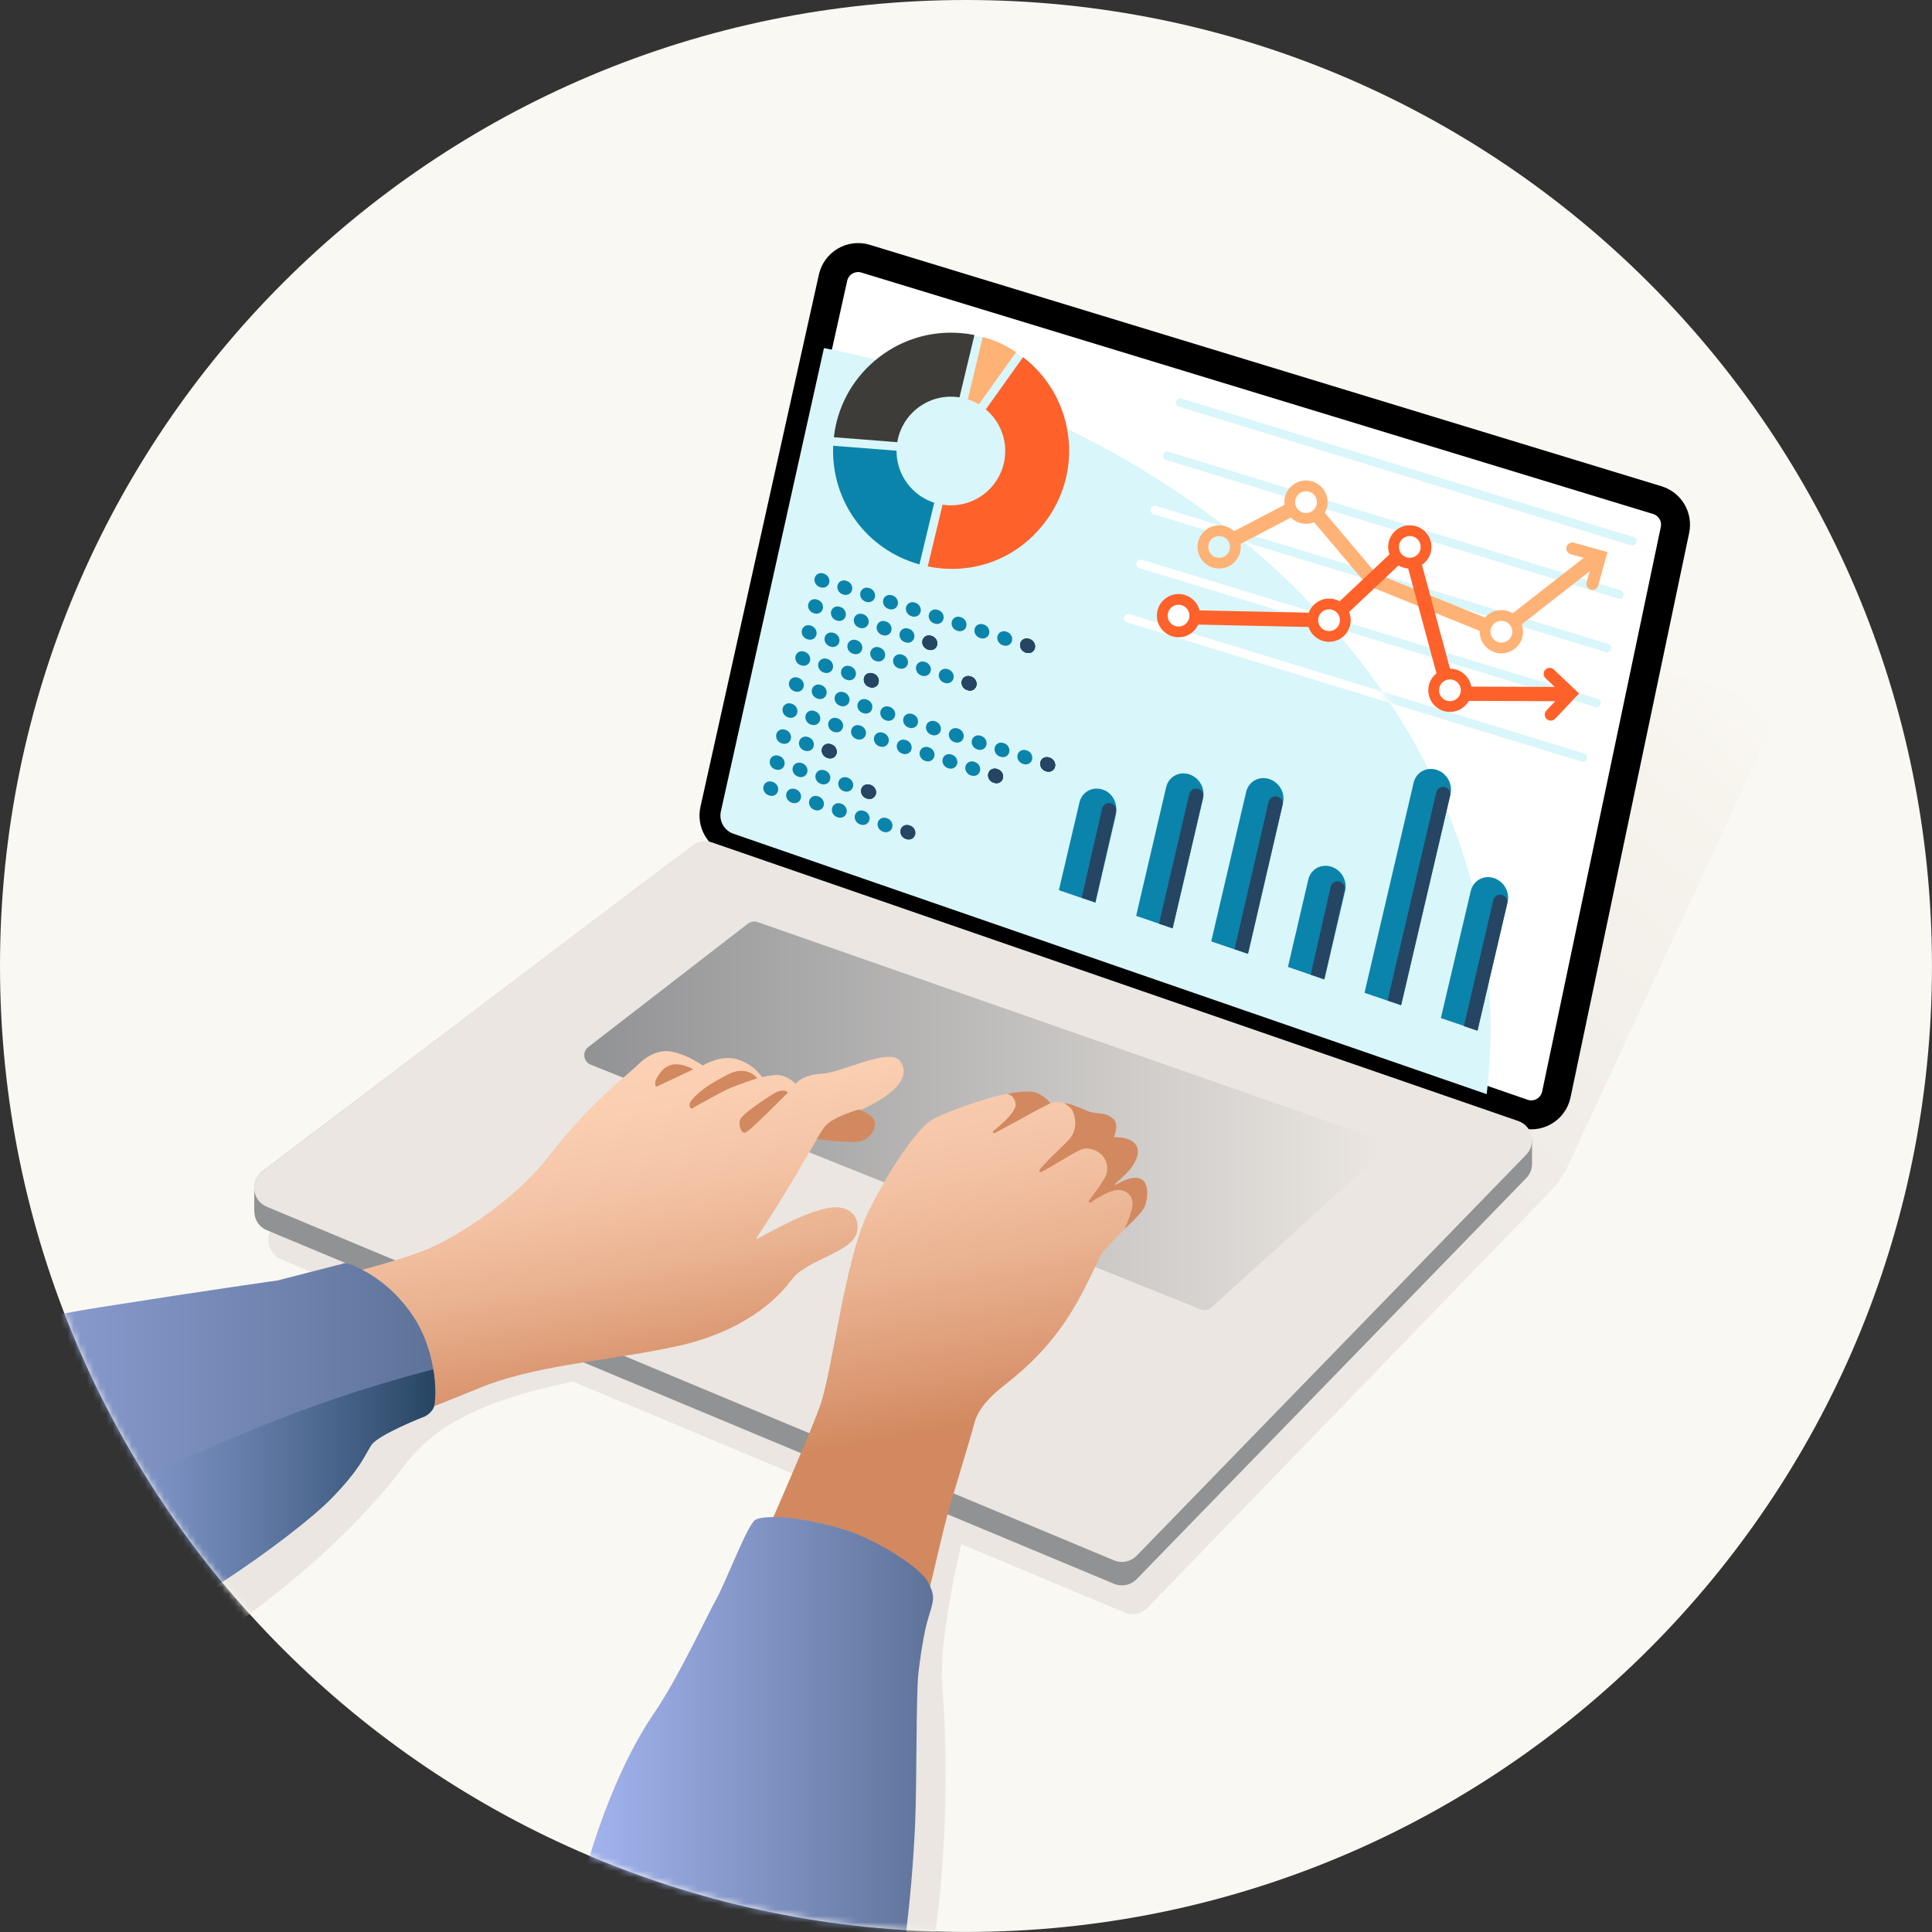 <svg width="300" height="300" viewBox="0 0 300 300" fill="none" xmlns="http://www.w3.org/2000/svg">
<rect x="0" y="0" width="300" height="300" fill="#333333" stroke="none"/>
<g clip-path="url(#clip0_6268_1594)">
<path d="M149.997 299.995C232.839 299.995 299.995 232.839 299.995 149.997C299.995 67.156 232.839 0 149.997 0C67.156 0 0 67.156 0 149.997C0 232.839 67.156 299.995 149.997 299.995Z" fill="#FAF8F2"/>
<mask id="mask0_6268_1594" style="mask-type:alpha" maskUnits="userSpaceOnUse" x="0" y="0" width="300" height="300">
<path d="M149.997 299.995C232.839 299.995 299.995 232.839 299.995 149.997C299.995 67.156 232.839 0 149.997 0C67.156 0 0 67.156 0 149.997C0 232.839 67.156 299.995 149.997 299.995Z" fill="#FAF8F2"/>
</mask>
<g mask="url(#mask0_6268_1594)">
<path d="M272.325 108.298L149.904 70.965C147.682 70.287 145.371 71.55 144.33 73.753L109.844 139.357C109.811 139.38 109.777 139.399 109.745 139.423L42.933 190.056C40.972 191.542 41.361 194.593 43.63 195.541L174.64 250.401C175.849 250.906 177.243 250.62 178.155 249.681L240.575 185.163C241.993 183.684 243.132 182.07 244.211 179.432L275.063 112.931C275.488 110.911 274.299 108.901 272.325 108.298Z" fill="url(#paint0_linear_6268_1594)"/>
<path d="M236.465 172.894L113.552 130.402C111.637 129.74 110.523 127.747 110.963 125.769L129.356 43.116C129.861 40.849 132.189 39.492 134.41 40.169L257.351 77.661C259.326 78.263 260.514 80.274 260.089 82.294L241.669 169.946C241.175 172.295 238.733 173.678 236.465 172.894Z" fill="white" stroke="black" stroke-width="4.5" stroke-miterlimit="10"/>
<path d="M125.62 196.334C123.278 201.518 119.881 209.153 94.178 213.559C76.618 216.57 68.069 220.612 62.904 227.441C43.169 253.53 6.711 269.753 6.711 269.753L-22.03 260.092C-22.03 260.092 4.896 229.118 61.607 206.982C78.999 200.193 102.804 198.551 102.804 198.551L125.62 196.334Z" fill="#EBE6E1"/>
<path d="M169.741 196.313C169.956 210.289 156.84 216.31 154.69 221.685C150.439 232.311 145.659 253.292 146.304 261.462C147.964 282.49 145.229 300.275 145.229 300.275H119.428C119.428 300.275 125.019 253.97 132.917 237.052C140.814 220.134 169.741 196.313 169.741 196.313Z" fill="#EBE6E1"/>
<path d="M247.91 109.819C247.845 109.819 247.78 109.81 247.715 109.79L176.907 88.192C176.555 88.085 176.358 87.714 176.465 87.363C176.572 87.012 176.945 86.814 177.294 86.921L248.103 108.52C248.454 108.626 248.652 108.998 248.545 109.349C248.457 109.635 248.194 109.819 247.91 109.819Z" fill="#D9F6FA"/>
<path d="M249.563 101.301C249.499 101.301 249.434 101.292 249.369 101.272L179.11 79.837C178.759 79.73 178.561 79.359 178.668 79.008C178.775 78.657 179.148 78.458 179.497 78.566L249.757 100.001C250.107 100.108 250.306 100.479 250.198 100.831C250.111 101.117 249.848 101.301 249.563 101.301Z" fill="#D9F6FA"/>
<path d="M251.457 92.967C251.393 92.967 251.327 92.958 251.262 92.938L181.061 71.412C180.711 71.304 180.513 70.933 180.621 70.582C180.728 70.231 181.102 70.034 181.451 70.141L251.652 91.667C252.002 91.775 252.2 92.147 252.092 92.497C252.005 92.783 251.742 92.967 251.457 92.967Z" fill="#D9F6FA"/>
<path d="M253.474 84.708C253.409 84.708 253.344 84.699 253.279 84.679L183.077 63.153C182.727 63.045 182.529 62.673 182.637 62.322C182.744 61.971 183.117 61.774 183.467 61.882L253.668 83.408C254.019 83.516 254.216 83.887 254.109 84.238C254.021 84.524 253.758 84.708 253.474 84.708Z" fill="#D9F6FA"/>
<path d="M245.793 118.298C245.728 118.298 245.663 118.289 245.598 118.269L175.006 96.64C174.655 96.532 174.458 96.161 174.565 95.81C174.673 95.459 175.045 95.262 175.395 95.369L245.987 116.998C246.338 117.106 246.535 117.477 246.428 117.828C246.34 118.114 246.077 118.298 245.793 118.298Z" fill="#D9F6FA"/>
<path d="M127.117 53.883L111.152 125.624C110.705 127.634 111.837 129.66 113.783 130.333L230.756 170.696C231.219 167.041 231.457 163.331 231.457 159.577C231.457 108.313 186.529 65.19 127.117 53.883Z" fill="#D9F6FA"/>
<mask id="mask1_6268_1594" style="mask-type:luminance" maskUnits="userSpaceOnUse" x="111" y="53" width="121" height="118">
<path d="M127.117 53.883L111.152 125.624C110.705 127.634 111.837 129.66 113.783 130.333L230.756 170.696C231.219 167.041 231.457 163.331 231.457 159.577C231.457 108.313 186.529 65.19 127.117 53.883Z" fill="white"/>
</mask>
<g mask="url(#mask1_6268_1594)">
<path d="M245.783 118.298C245.717 118.298 245.651 118.288 245.585 118.268L175.012 96.641C174.656 96.532 174.454 96.154 174.566 95.798C174.67 95.466 175.039 95.26 175.395 95.369L245.98 116.978C246.336 117.088 246.536 117.465 246.427 117.821C246.338 118.111 246.071 118.298 245.783 118.298Z" fill="white"/>
<path d="M249.551 101.307C249.486 101.307 249.419 101.297 249.354 101.278L179.114 79.852C178.758 79.743 178.556 79.365 178.665 79.009C178.774 78.652 179.154 78.452 179.508 78.56L249.748 99.986C250.104 100.095 250.306 100.472 250.197 100.829C250.108 101.12 249.84 101.307 249.551 101.307Z" fill="white"/>
<path d="M247.899 109.819C247.833 109.819 247.767 109.81 247.701 109.79L176.912 88.21C176.555 88.101 176.355 87.724 176.464 87.367C176.573 87.01 176.95 86.812 177.307 86.918L248.096 108.498C248.453 108.607 248.653 108.985 248.544 109.342C248.455 109.633 248.188 109.819 247.899 109.819Z" fill="white"/>
</g>
<path d="M235.224 177.524L107.246 133.309C106.24 132.962 105.127 133.139 104.279 133.782L40.724 181.9C40.724 181.9 39.477 182.762 39.477 184.461V188.027L39.49 188.028C39.474 189.256 40.127 190.481 41.422 191.022L172.985 245.929C174.194 246.433 175.589 246.147 176.501 245.208L236.99 182.94C237.547 182.366 237.83 181.66 237.879 180.95L237.893 180.951V176.853L235.224 177.524Z" fill="#919294"/>
<path d="M235.744 174.067L110.504 130.794C109.498 130.447 108.384 130.624 107.536 131.267L40.724 181.9C38.764 183.386 39.152 186.437 41.422 187.385L172.986 242.292C174.194 242.796 175.589 242.51 176.501 241.571L236.99 179.303C238.617 177.628 237.951 174.83 235.744 174.067Z" fill="#EBE6E1"/>
<path d="M213.565 176.718L117.64 143.179C117.131 143.001 116.566 143.092 116.139 143.422L91.347 162.584C90.372 163.338 90.585 164.867 91.729 165.326L186.471 203.32C187.038 203.547 187.685 203.431 188.137 203.02L214.112 179.403C215.006 178.59 214.706 177.117 213.565 176.718Z" fill="url(#paint1_linear_6268_1594)"/>
<path d="M152.929 193.968L107.767 176.595C107.226 176.388 106.615 176.489 106.171 176.861L81.466 197.53C80.548 198.298 80.772 199.767 81.878 200.226L127.447 219.143C128.02 219.381 128.677 219.265 129.135 218.847L153.432 196.633C154.307 195.834 154.035 194.394 152.929 193.968Z" fill="#EBE6E1"/>
<path d="M237.767 174.109C237.219 174.109 236.669 174.019 236.14 173.836L113.226 131.344C110.831 130.516 109.44 128.026 109.991 125.552L128.384 42.9C128.684 41.549 129.542 40.374 130.738 39.678C131.933 38.981 133.377 38.812 134.701 39.216L257.642 76.708C260.128 77.466 261.599 79.956 261.065 82.499L242.644 170.152C242.35 171.551 241.468 172.757 240.224 173.462C239.467 173.891 238.619 174.109 237.767 174.109ZM133.241 40.99C132.72 40.99 132.207 41.128 131.742 41.399C131.014 41.823 130.512 42.51 130.329 43.333L111.936 125.985C111.606 127.469 112.441 128.963 113.878 129.46L236.791 171.952C237.601 172.232 238.495 172.151 239.241 171.728C239.988 171.305 240.517 170.581 240.693 169.742L259.114 82.089C259.435 80.563 258.552 79.069 257.061 78.615L134.12 41.122C133.829 41.034 133.534 40.99 133.241 40.99Z" fill="black"/>
<path d="M171.15 122.581C169.571 122.102 167.991 123 167.621 124.588L164.42 138.228L170.095 140.168L173.215 126.757C173.709 124.736 172.729 123.061 171.15 122.581Z" fill="#0B84AB"/>
<path d="M184.612 120.219C183.033 119.74 181.453 120.639 181.082 122.226L176.418 142.216L182.093 144.154L186.799 123.962C187.17 122.374 186.19 120.699 184.612 120.219Z" fill="#0B84AB"/>
<path d="M197.034 120.949C195.455 120.47 193.875 121.369 193.505 122.956L188.08 146.178L193.75 148.121L199.222 124.692C199.592 123.104 198.613 121.429 197.034 120.949Z" fill="#0B84AB"/>
<path d="M206.684 134.565C205.105 134.086 203.525 134.985 203.154 136.572L199.99 150.145L205.641 152.089L208.872 138.308C209.242 136.72 208.263 135.045 206.684 134.565Z" fill="#0B84AB"/>
<path d="M223.04 119.527C221.461 119.048 219.881 119.947 219.51 121.534L211.881 154.163L217.549 156.099L225.228 123.27C225.598 121.682 224.619 120.007 223.04 119.527Z" fill="#0B84AB"/>
<path d="M231.916 136.332C230.337 135.852 228.757 136.751 228.386 138.339L223.735 158.084L229.415 160.018L234.104 140.075C234.474 138.487 233.495 136.811 231.916 136.332Z" fill="#0B84AB"/>
<path d="M244.396 84.273C243.901 84.135 243.388 84.425 243.251 84.919C243.113 85.414 243.403 85.927 243.898 86.065L245.93 86.631C245.886 86.656 245.842 86.68 245.801 86.712L232.853 96.828L213.682 89.058L203.647 77.177C203.313 76.781 202.748 76.67 202.288 76.91L188.094 84.328C187.552 84.612 187.343 85.281 187.626 85.823C187.909 86.365 188.578 86.575 189.12 86.291L202.527 79.284L212.167 90.696C212.283 90.833 212.43 90.941 212.597 91.008L232.615 99.121C232.749 99.175 232.89 99.201 233.031 99.201C233.274 99.201 233.515 99.121 233.712 98.966L246.858 88.696L246.373 90.438C246.235 90.933 246.525 91.446 247.02 91.584C247.267 91.653 247.519 91.615 247.726 91.498C247.934 91.381 248.096 91.184 248.165 90.937L249.616 85.726L244.396 84.273Z" fill="#FFB275"/>
<path d="M241.269 103.956C240.896 103.602 240.307 103.618 239.954 103.991C239.601 104.364 239.616 104.952 239.989 105.306L241.423 106.665L225.903 106.61L219.906 84.408C219.805 84.032 219.514 83.737 219.139 83.631C218.765 83.526 218.361 83.623 218.078 83.891L206.074 95.204L182.96 94.709C182.349 94.677 181.842 95.181 181.83 95.793C181.816 96.404 182.302 96.91 182.913 96.923L206.48 97.428C206.786 97.436 207.052 97.326 207.264 97.127L218.251 86.771L223.986 108.003C224.116 108.485 224.552 108.82 225.051 108.822L241.503 108.88L240.129 110.329C239.775 110.702 239.791 111.29 240.164 111.644C240.35 111.821 240.591 111.905 240.829 111.899C241.067 111.893 241.302 111.796 241.479 111.609L245.201 107.684L241.269 103.956Z" fill="#FF612B"/>
<path d="M225.144 109.713C226.54 109.713 227.671 108.582 227.671 107.187C227.671 105.792 226.54 104.661 225.144 104.661C223.749 104.661 222.618 105.792 222.618 107.187C222.618 108.582 223.749 109.713 225.144 109.713Z" fill="white"/>
<path d="M225.144 110.547C223.292 110.547 221.785 109.04 221.785 107.187C221.785 105.335 223.292 103.828 225.144 103.828C226.997 103.828 228.504 105.335 228.504 107.187C228.504 109.04 226.997 110.547 225.144 110.547ZM225.144 105.494C224.211 105.494 223.452 106.254 223.452 107.187C223.452 108.12 224.211 108.88 225.144 108.88C226.078 108.88 226.837 108.12 226.837 107.187C226.837 106.254 226.078 105.494 225.144 105.494Z" fill="#FF612B"/>
<path d="M183.002 98.124C184.397 98.124 185.528 96.993 185.528 95.598C185.528 94.203 184.397 93.072 183.002 93.072C181.607 93.072 180.476 94.203 180.476 95.598C180.476 96.993 181.607 98.124 183.002 98.124Z" fill="white"/>
<path d="M183.002 98.957C181.149 98.957 179.642 97.45 179.642 95.598C179.642 93.745 181.149 92.238 183.002 92.238C184.854 92.238 186.361 93.745 186.361 95.598C186.361 97.45 184.854 98.957 183.002 98.957ZM183.002 93.905C182.068 93.905 181.309 94.665 181.309 95.598C181.309 96.531 182.068 97.291 183.002 97.291C183.935 97.291 184.694 96.531 184.694 95.598C184.694 94.665 183.935 93.905 183.002 93.905Z" fill="#FF612B"/>
<path d="M206.375 98.829C207.771 98.829 208.901 97.698 208.901 96.303C208.901 94.908 207.771 93.777 206.375 93.777C204.98 93.777 203.849 94.908 203.849 96.303C203.849 97.698 204.98 98.829 206.375 98.829Z" fill="white"/>
<path d="M206.375 99.663C204.523 99.663 203.016 98.156 203.016 96.303C203.016 94.451 204.523 92.944 206.375 92.944C208.228 92.944 209.735 94.451 209.735 96.303C209.735 98.156 208.228 99.663 206.375 99.663ZM206.375 94.611C205.442 94.611 204.683 95.37 204.683 96.303C204.683 97.237 205.442 97.996 206.375 97.996C207.309 97.996 208.068 97.237 208.068 96.303C208.068 95.37 207.309 94.611 206.375 94.611Z" fill="#FF612B"/>
<path d="M218.913 87.451C220.308 87.451 221.439 86.32 221.439 84.925C221.439 83.53 220.308 82.399 218.913 82.399C217.518 82.399 216.387 83.53 216.387 84.925C216.387 86.32 217.518 87.451 218.913 87.451Z" fill="white"/>
<path d="M218.913 88.284C217.06 88.284 215.553 86.777 215.553 84.925C215.553 83.072 217.06 81.565 218.913 81.565C220.765 81.565 222.273 83.072 222.273 84.925C222.273 86.777 220.765 88.284 218.913 88.284ZM218.913 83.232C217.98 83.232 217.22 83.991 217.22 84.925C217.22 85.858 217.98 86.617 218.913 86.617C219.846 86.617 220.605 85.858 220.605 84.925C220.605 83.991 219.846 83.232 218.913 83.232Z" fill="#FF612B"/>
<path d="M202.793 80.497C204.188 80.497 205.319 79.366 205.319 77.971C205.319 76.576 204.188 75.445 202.793 75.445C201.398 75.445 200.267 76.576 200.267 77.971C200.267 79.366 201.398 80.497 202.793 80.497Z" fill="white"/>
<path d="M202.793 81.331C200.941 81.331 199.434 79.824 199.434 77.971C199.434 76.118 200.941 74.612 202.793 74.612C204.646 74.612 206.153 76.118 206.153 77.971C206.153 79.824 204.646 81.331 202.793 81.331ZM202.793 76.278C201.86 76.278 201.101 77.038 201.101 77.971C201.101 78.904 201.86 79.664 202.793 79.664C203.727 79.664 204.486 78.904 204.486 77.971C204.486 77.038 203.727 76.278 202.793 76.278Z" fill="#FFB275"/>
<path d="M233.136 100.62C234.531 100.62 235.662 99.489 235.662 98.094C235.662 96.699 234.531 95.568 233.136 95.568C231.741 95.568 230.61 96.699 230.61 98.094C230.61 99.489 231.741 100.62 233.136 100.62Z" fill="white"/>
<path d="M233.136 101.454C231.284 101.454 229.776 99.947 229.776 98.094C229.776 96.242 231.284 94.735 233.136 94.735C234.989 94.735 236.496 96.242 236.496 98.094C236.496 99.947 234.989 101.454 233.136 101.454ZM233.136 96.401C232.203 96.401 231.444 97.161 231.444 98.094C231.444 99.028 232.203 99.787 233.136 99.787C234.069 99.787 234.829 99.028 234.829 98.094C234.829 97.161 234.069 96.401 233.136 96.401Z" fill="#FFB275"/>
<path d="M189.308 87.451C190.703 87.451 191.834 86.32 191.834 84.925C191.834 83.53 190.703 82.399 189.308 82.399C187.912 82.399 186.781 83.53 186.781 84.925C186.781 86.32 187.912 87.451 189.308 87.451Z" fill="#D9F6FA"/>
<path d="M189.308 88.284C187.455 88.284 185.948 86.777 185.948 84.925C185.948 83.072 187.455 81.565 189.308 81.565C191.16 81.565 192.667 83.072 192.667 84.925C192.667 86.777 191.16 88.284 189.308 88.284ZM189.308 83.232C188.374 83.232 187.615 83.991 187.615 84.925C187.615 85.858 188.374 86.617 189.308 86.617C190.241 86.617 191 85.858 191 84.925C191 83.991 190.241 83.232 189.308 83.232Z" fill="#FFB275"/>
<path d="M170.079 140.115C170.079 140.114 170.079 140.114 170.079 140.114L173.29 126.057C173.426 125.461 173.053 124.867 172.457 124.731C171.861 124.595 171.267 124.968 171.131 125.564L167.969 139.406L170.079 140.115Z" fill="#264562"/>
<path d="M182.079 144.146L186.825 123.806C186.964 123.21 186.594 122.615 185.999 122.476C185.4 122.335 184.807 122.707 184.668 123.303L179.97 143.438L182.079 144.146Z" fill="#264562"/>
<path d="M233.201 138.962C232.606 138.821 232.01 139.194 231.872 139.79L227.32 159.345L229.429 160.053L234.028 140.292C234.167 139.696 233.796 139.101 233.201 138.962Z" fill="#264562"/>
<path d="M217.575 156.071L225.178 123.546C225.317 122.951 224.947 122.355 224.351 122.216C223.756 122.075 223.16 122.447 223.021 123.042L215.466 155.362L217.575 156.071Z" fill="#264562"/>
<path d="M205.638 152.061L208.78 138.203C208.915 137.607 208.541 137.014 207.945 136.878C207.348 136.743 206.755 137.118 206.62 137.714L203.527 151.352L205.638 152.061Z" fill="#264562"/>
<path d="M193.804 148.085L199.147 125.019C199.285 124.423 198.914 123.828 198.318 123.69C197.72 123.552 197.127 123.923 196.989 124.519L191.695 147.377L193.804 148.085Z" fill="#264562"/>
<path d="M159.356 101.349L159.248 101.315C158.655 101.126 158.29 100.5 158.433 99.915C158.577 99.331 159.174 99.011 159.768 99.199L159.876 99.234C160.47 99.422 160.834 100.049 160.691 100.633C160.547 101.217 159.95 101.538 159.356 101.349ZM155.808 100.222L155.701 100.187C155.107 99.999 154.742 99.372 154.885 98.788C155.029 98.204 155.627 97.883 156.22 98.072L156.328 98.106C156.922 98.295 157.287 98.921 157.143 99.505C157 100.09 156.402 100.41 155.808 100.222ZM152.26 99.094L152.153 99.06C151.559 98.871 151.194 98.244 151.338 97.66C151.481 97.076 152.079 96.755 152.673 96.944L152.78 96.978C153.374 97.167 153.739 97.793 153.595 98.378C153.452 98.962 152.854 99.283 152.26 99.094ZM148.712 97.966L148.605 97.932C148.011 97.743 147.646 97.117 147.79 96.532C147.933 95.948 148.531 95.628 149.125 95.816L149.232 95.85C149.826 96.039 150.191 96.666 150.047 97.25C149.904 97.834 149.306 98.155 148.712 97.966ZM145.165 96.838L145.057 96.804C144.463 96.616 144.098 95.989 144.242 95.405C144.385 94.82 144.983 94.5 145.577 94.689L145.684 94.723C146.278 94.912 146.643 95.538 146.5 96.122C146.356 96.707 145.758 97.027 145.165 96.838ZM141.617 95.711L141.509 95.677C140.915 95.488 140.55 94.861 140.694 94.277C140.838 93.693 141.435 93.372 142.029 93.561L142.137 93.595C142.73 93.784 143.095 94.41 142.952 94.995C142.808 95.579 142.211 95.9 141.617 95.711ZM138.069 94.583L137.961 94.549C137.368 94.36 137.003 93.734 137.146 93.149C137.29 92.565 137.887 92.245 138.481 92.433L138.589 92.467C139.183 92.656 139.547 93.283 139.404 93.867C139.26 94.451 138.663 94.772 138.069 94.583ZM134.521 93.456L134.413 93.421C133.82 93.233 133.455 92.606 133.598 92.022C133.742 91.437 134.34 91.117 134.933 91.306L135.041 91.34C135.635 91.528 136 92.155 135.856 92.739C135.712 93.324 135.115 93.644 134.521 93.456ZM130.973 92.328L130.866 92.294C130.272 92.105 129.907 91.478 130.051 90.894C130.194 90.31 130.792 89.989 131.386 90.178L131.493 90.212C132.087 90.401 132.452 91.027 132.308 91.612C132.165 92.196 131.567 92.516 130.973 92.328ZM127.425 91.2L127.318 91.166C126.724 90.977 126.359 90.351 126.503 89.766C126.646 89.182 127.244 88.862 127.838 89.05L127.945 89.084C128.539 89.273 128.904 89.9 128.76 90.484C128.617 91.068 128.019 91.389 127.425 91.2Z" fill="#0B84AB"/>
<path d="M150.274 107.178L150.166 107.144C149.572 106.955 149.207 106.328 149.351 105.744C149.495 105.16 150.092 104.839 150.686 105.028L150.794 105.062C151.387 105.251 151.752 105.877 151.609 106.462C151.465 107.046 150.867 107.366 150.274 107.178ZM146.726 106.05L146.618 106.016C146.024 105.827 145.66 105.201 145.803 104.616C145.947 104.032 146.544 103.711 147.138 103.9L147.246 103.934C147.84 104.123 148.204 104.75 148.061 105.334C147.917 105.918 147.32 106.239 146.726 106.05ZM143.178 104.922L143.07 104.888C142.477 104.699 142.112 104.073 142.255 103.489C142.399 102.904 142.997 102.584 143.59 102.772L143.698 102.807C144.292 102.995 144.657 103.622 144.513 104.206C144.369 104.791 143.772 105.111 143.178 104.922ZM139.63 103.795L139.523 103.761C138.929 103.572 138.564 102.945 138.707 102.361C138.851 101.777 139.449 101.456 140.043 101.645L140.15 101.679C140.744 101.868 141.109 102.494 140.965 103.079C140.822 103.663 140.224 103.983 139.63 103.795ZM136.082 102.667L135.975 102.633C135.381 102.444 135.016 101.818 135.16 101.233C135.303 100.649 135.901 100.328 136.495 100.517L136.602 100.551C137.196 100.74 137.561 101.367 137.417 101.951C137.274 102.535 136.676 102.856 136.082 102.667ZM132.534 101.539L132.427 101.505C131.833 101.316 131.468 100.69 131.612 100.106C131.755 99.521 132.353 99.201 132.947 99.389L133.054 99.424C133.648 99.612 134.013 100.239 133.869 100.823C133.726 101.408 133.128 101.728 132.534 101.539ZM128.987 100.412L128.879 100.377C128.285 100.189 127.92 99.562 128.064 98.978C128.208 98.394 128.805 98.073 129.399 98.262L129.507 98.296C130.1 98.485 130.465 99.111 130.322 99.695C130.178 100.28 129.58 100.6 128.987 100.412ZM125.439 99.284L125.331 99.25C124.737 99.061 124.373 98.434 124.516 97.85C124.66 97.266 125.257 96.945 125.851 97.134L125.959 97.168C126.552 97.357 126.917 97.984 126.774 98.568C126.63 99.152 126.033 99.473 125.439 99.284Z" fill="#0B84AB"/>
<path d="M144.171 100.881L144.064 100.846C143.47 100.658 143.105 100.031 143.248 99.447C143.392 98.863 143.99 98.542 144.584 98.731L144.691 98.765C145.285 98.954 145.65 99.58 145.506 100.164C145.363 100.749 144.765 101.069 144.171 100.881ZM140.623 99.753L140.516 99.719C139.922 99.53 139.557 98.903 139.701 98.319C139.844 97.735 140.442 97.414 141.036 97.603L141.143 97.637C141.737 97.826 142.102 98.453 141.958 99.037C141.815 99.621 141.217 99.942 140.623 99.753ZM137.075 98.625L136.968 98.591C136.374 98.402 136.009 97.776 136.153 97.192C136.296 96.607 136.894 96.287 137.488 96.475L137.595 96.51C138.189 96.698 138.554 97.325 138.41 97.909C138.267 98.493 137.669 98.814 137.075 98.625ZM133.528 97.498L133.42 97.463C132.826 97.275 132.461 96.648 132.605 96.064C132.749 95.48 133.346 95.159 133.94 95.348L134.048 95.382C134.641 95.571 135.006 96.197 134.863 96.781C134.719 97.366 134.121 97.686 133.528 97.498ZM129.98 96.37L129.872 96.336C129.278 96.147 128.914 95.52 129.057 94.936C129.201 94.352 129.798 94.031 130.392 94.22L130.5 94.254C131.093 94.443 131.458 95.07 131.315 95.654C131.171 96.238 130.574 96.559 129.98 96.37ZM126.432 95.242L126.324 95.208C125.731 95.019 125.366 94.393 125.509 93.808C125.653 93.224 126.25 92.904 126.844 93.092L126.952 93.126C127.546 93.315 127.911 93.942 127.767 94.526C127.623 95.11 127.026 95.431 126.432 95.242Z" fill="#0B84AB"/>
<path d="M135.089 106.709L134.982 106.675C134.388 106.486 134.023 105.86 134.166 105.275C134.31 104.691 134.908 104.371 135.502 104.559L135.609 104.593C136.203 104.782 136.568 105.409 136.424 105.993C136.281 106.577 135.683 106.898 135.089 106.709ZM131.541 105.582L131.434 105.547C130.84 105.359 130.475 104.732 130.619 104.148C130.762 103.563 131.36 103.243 131.954 103.432L132.061 103.466C132.655 103.655 133.02 104.281 132.876 104.865C132.733 105.45 132.135 105.77 131.541 105.582ZM127.993 104.454L127.886 104.42C127.292 104.231 126.927 103.604 127.071 103.02C127.214 102.436 127.812 102.115 128.406 102.304L128.513 102.338C129.107 102.527 129.472 103.153 129.328 103.738C129.185 104.322 128.587 104.643 127.993 104.454ZM124.446 103.326L124.338 103.292C123.744 103.103 123.379 102.477 123.523 101.892C123.667 101.308 124.264 100.988 124.858 101.176L124.966 101.21C125.559 101.399 125.924 102.026 125.781 102.61C125.637 103.194 125.039 103.515 124.446 103.326Z" fill="#0B84AB"/>
<path d="M162.478 119.772L162.371 119.738C161.777 119.549 161.412 118.923 161.556 118.339C161.699 117.754 162.297 117.434 162.891 117.622L162.998 117.657C163.592 117.845 163.957 118.472 163.813 119.056C163.67 119.64 163.072 119.961 162.478 119.772ZM158.931 118.645L158.823 118.61C158.229 118.422 157.864 117.795 158.008 117.211C158.151 116.627 158.749 116.306 159.343 116.495L159.45 116.529C160.044 116.718 160.409 117.344 160.266 117.929C160.122 118.513 159.524 118.833 158.931 118.645ZM155.383 117.517L155.275 117.483C154.681 117.294 154.316 116.668 154.46 116.083C154.604 115.499 155.201 115.178 155.795 115.367L155.903 115.401C156.496 115.59 156.861 116.217 156.718 116.801C156.574 117.385 155.977 117.706 155.383 117.517ZM151.835 116.389L151.727 116.355C151.134 116.166 150.769 115.54 150.912 114.956C151.056 114.371 151.653 114.051 152.247 114.239L152.355 114.274C152.949 114.462 153.314 115.089 153.17 115.673C153.026 116.257 152.429 116.578 151.835 116.389ZM148.287 115.262L148.18 115.227C147.586 115.039 147.221 114.412 147.364 113.828C147.508 113.244 148.106 112.923 148.699 113.112L148.807 113.146C149.401 113.335 149.766 113.961 149.622 114.545C149.479 115.13 148.881 115.45 148.287 115.262ZM144.739 114.134L144.632 114.1C144.038 113.911 143.673 113.284 143.817 112.7C143.96 112.116 144.558 111.795 145.152 111.984L145.259 112.018C145.853 112.207 146.218 112.833 146.074 113.418C145.931 114.002 145.333 114.323 144.739 114.134ZM141.191 113.006L141.084 112.972C140.49 112.783 140.125 112.157 140.269 111.572C140.412 110.988 141.01 110.668 141.604 110.856L141.711 110.891C142.305 111.079 142.67 111.706 142.526 112.29C142.383 112.874 141.785 113.195 141.191 113.006ZM137.644 111.879L137.536 111.844C136.942 111.656 136.577 111.029 136.721 110.445C136.864 109.861 137.462 109.54 138.056 109.729L138.163 109.763C138.757 109.952 139.122 110.578 138.979 111.162C138.835 111.747 138.237 112.067 137.644 111.879ZM134.096 110.751L133.988 110.717C133.394 110.528 133.029 109.901 133.173 109.317C133.317 108.733 133.914 108.412 134.508 108.601L134.616 108.635C135.209 108.824 135.574 109.45 135.431 110.035C135.287 110.619 134.69 110.94 134.096 110.751ZM130.548 109.623L130.44 109.589C129.847 109.4 129.482 108.774 129.625 108.189C129.769 107.605 130.366 107.285 130.96 107.473L131.068 107.507C131.662 107.696 132.027 108.323 131.883 108.907C131.739 109.491 131.142 109.812 130.548 109.623ZM127 108.496L126.893 108.461C126.299 108.273 125.934 107.646 126.077 107.062C126.221 106.477 126.819 106.157 127.412 106.346L127.52 106.38C128.114 106.569 128.479 107.195 128.335 107.779C128.192 108.364 127.594 108.684 127 108.496ZM123.452 107.368L123.345 107.334C122.751 107.145 122.386 106.518 122.53 105.934C122.673 105.35 123.271 105.029 123.865 105.218L123.972 105.252C124.566 105.441 124.931 106.067 124.787 106.652C124.644 107.236 124.046 107.557 123.452 107.368Z" fill="#0B84AB"/>
<path d="M154.39 121.559L154.282 121.525C153.688 121.336 153.323 120.71 153.467 120.125C153.61 119.541 154.208 119.221 154.802 119.409L154.909 119.443C155.503 119.632 155.868 120.259 155.725 120.843C155.581 121.427 154.983 121.748 154.39 121.559ZM150.842 120.431L150.734 120.397C150.14 120.209 149.775 119.582 149.919 118.998C150.063 118.413 150.66 118.093 151.254 118.282L151.362 118.316C151.955 118.504 152.32 119.131 152.177 119.715C152.033 120.3 151.436 120.62 150.842 120.431ZM147.294 119.304L147.186 119.27C146.593 119.081 146.228 118.454 146.371 117.87C146.515 117.286 147.112 116.965 147.706 117.154L147.814 117.188C148.408 117.377 148.773 118.003 148.629 118.588C148.485 119.172 147.888 119.493 147.294 119.304ZM143.746 118.176L143.639 118.142C143.045 117.953 142.68 117.327 142.823 116.742C142.967 116.158 143.565 115.837 144.158 116.026L144.266 116.06C144.86 116.249 145.225 116.876 145.081 117.46C144.938 118.044 144.34 118.365 143.746 118.176ZM140.198 117.048L140.091 117.014C139.497 116.825 139.132 116.199 139.276 115.615C139.419 115.03 140.017 114.71 140.611 114.899L140.718 114.933C141.312 115.121 141.677 115.748 141.533 116.332C141.39 116.917 140.792 117.237 140.198 117.048ZM136.65 115.921L136.543 115.887C135.949 115.698 135.584 115.071 135.728 114.487C135.871 113.903 136.469 113.582 137.063 113.771L137.17 113.805C137.764 113.994 138.129 114.62 137.985 115.205C137.842 115.789 137.244 116.109 136.65 115.921ZM133.103 114.793L132.995 114.759C132.401 114.57 132.036 113.944 132.18 113.359C132.323 112.775 132.921 112.454 133.515 112.643L133.622 112.677C134.216 112.866 134.581 113.493 134.438 114.077C134.294 114.661 133.696 114.982 133.103 114.793ZM129.555 113.665L129.447 113.631C128.853 113.442 128.488 112.816 128.632 112.232C128.776 111.647 129.373 111.327 129.967 111.515L130.075 111.55C130.668 111.738 131.033 112.365 130.89 112.949C130.746 113.534 130.149 113.854 129.555 113.665ZM126.007 112.538L125.899 112.504C125.306 112.315 124.941 111.688 125.084 111.104C125.228 110.52 125.825 110.199 126.419 110.388L126.527 110.422C127.121 110.611 127.486 111.237 127.342 111.822C127.198 112.406 126.601 112.726 126.007 112.538ZM122.459 111.41L122.352 111.376C121.758 111.187 121.393 110.561 121.536 109.976C121.68 109.392 122.278 109.071 122.871 109.26L122.979 109.294C123.573 109.483 123.938 110.11 123.794 110.694C123.651 111.278 123.053 111.599 122.459 111.41Z" fill="#0B84AB"/>
<path d="M128.562 117.707L128.454 117.673C127.86 117.484 127.495 116.858 127.639 116.273C127.782 115.689 128.38 115.368 128.974 115.557L129.081 115.591C129.675 115.78 130.04 116.407 129.897 116.991C129.753 117.575 129.155 117.896 128.562 117.707ZM125.014 116.579L124.906 116.545C124.312 116.357 123.947 115.73 124.091 115.146C124.235 114.561 124.832 114.241 125.426 114.43L125.534 114.464C126.127 114.652 126.492 115.279 126.349 115.863C126.205 116.448 125.608 116.768 125.014 116.579ZM121.466 115.452L121.358 115.418C120.765 115.229 120.4 114.602 120.543 114.018C120.687 113.434 121.284 113.113 121.878 113.302L121.986 113.336C122.58 113.525 122.945 114.151 122.801 114.736C122.657 115.32 122.06 115.641 121.466 115.452Z" fill="#0B84AB"/>
<path d="M134.664 124.005L134.556 123.97C133.962 123.782 133.598 123.155 133.741 122.571C133.885 121.987 134.482 121.666 135.076 121.855L135.184 121.889C135.778 122.078 136.142 122.704 135.999 123.288C135.855 123.873 135.258 124.193 134.664 124.005ZM131.116 122.877L131.008 122.843C130.415 122.654 130.05 122.027 130.193 121.443C130.337 120.859 130.935 120.538 131.528 120.727L131.636 120.761C132.23 120.95 132.595 121.576 132.451 122.161C132.307 122.745 131.71 123.066 131.116 122.877ZM127.568 121.749L127.461 121.715C126.867 121.526 126.502 120.9 126.645 120.315C126.789 119.731 127.387 119.411 127.981 119.599L128.088 119.634C128.682 119.822 129.047 120.449 128.903 121.033C128.76 121.617 128.162 121.938 127.568 121.749ZM124.02 120.622L123.913 120.587C123.319 120.399 122.954 119.772 123.098 119.188C123.241 118.604 123.839 118.283 124.433 118.472L124.54 118.506C125.134 118.695 125.499 119.321 125.355 119.905C125.212 120.49 124.614 120.81 124.02 120.622ZM120.472 119.494L120.365 119.46C119.771 119.271 119.406 118.644 119.55 118.06C119.693 117.476 120.291 117.155 120.885 117.344L120.992 117.378C121.586 117.567 121.951 118.193 121.808 118.778C121.664 119.362 121.066 119.683 120.472 119.494Z" fill="#0B84AB"/>
<path d="M140.766 130.302L140.659 130.268C140.065 130.079 139.7 129.452 139.844 128.868C139.987 128.284 140.585 127.963 141.179 128.152L141.286 128.186C141.88 128.375 142.245 129.001 142.101 129.586C141.958 130.17 141.36 130.49 140.766 130.302ZM159.356 101.349L159.248 101.315C158.655 101.126 158.29 100.5 158.433 99.915C158.577 99.331 159.174 99.011 159.768 99.199L159.876 99.234C160.47 99.422 160.834 100.049 160.691 100.633C160.547 101.217 159.95 101.538 159.356 101.349ZM150.274 107.178L150.166 107.144C149.572 106.955 149.207 106.328 149.351 105.744C149.495 105.16 150.092 104.839 150.686 105.028L150.794 105.062C151.387 105.251 151.752 105.877 151.609 106.462C151.465 107.046 150.868 107.366 150.274 107.178ZM144.171 100.881L144.064 100.846C143.47 100.658 143.105 100.031 143.249 99.447C143.392 98.863 143.99 98.542 144.584 98.731L144.691 98.765C145.285 98.954 145.65 99.58 145.506 100.165C145.363 100.749 144.765 101.069 144.171 100.881ZM135.089 106.709L134.982 106.675C134.388 106.486 134.023 105.86 134.166 105.275C134.31 104.691 134.908 104.371 135.501 104.559L135.609 104.593C136.203 104.782 136.568 105.409 136.424 105.993C136.28 106.577 135.683 106.898 135.089 106.709ZM162.479 119.772L162.371 119.738C161.777 119.549 161.412 118.923 161.556 118.339C161.699 117.754 162.297 117.434 162.891 117.622L162.998 117.657C163.592 117.845 163.957 118.472 163.814 119.056C163.67 119.641 163.072 119.961 162.479 119.772ZM154.39 121.559L154.282 121.525C153.688 121.336 153.323 120.71 153.467 120.125C153.61 119.541 154.208 119.221 154.802 119.409L154.909 119.443C155.503 119.632 155.868 120.259 155.725 120.843C155.581 121.427 154.983 121.748 154.39 121.559ZM128.561 117.707L128.454 117.673C127.86 117.484 127.495 116.858 127.639 116.273C127.782 115.689 128.38 115.368 128.974 115.557L129.081 115.591C129.675 115.78 130.04 116.407 129.897 116.991C129.753 117.575 129.155 117.896 128.561 117.707ZM134.664 124.005L134.556 123.97C133.963 123.782 133.598 123.155 133.741 122.571C133.885 121.987 134.482 121.666 135.076 121.855L135.184 121.889C135.778 122.078 136.142 122.704 135.999 123.288C135.855 123.873 135.258 124.193 134.664 124.005ZM140.766 130.302L140.659 130.268C140.065 130.079 139.7 129.452 139.844 128.868C139.987 128.284 140.585 127.963 141.179 128.152L141.286 128.186C141.88 128.375 142.245 129.001 142.101 129.586C141.958 130.17 141.36 130.49 140.766 130.302ZM137.218 129.174L137.111 129.14C136.517 128.951 136.152 128.325 136.296 127.74C136.439 127.156 137.037 126.835 137.631 127.024L137.738 127.058C138.332 127.247 138.697 127.874 138.554 128.458C138.41 129.042 137.812 129.363 137.218 129.174ZM133.671 128.046L133.563 128.012C132.969 127.823 132.604 127.197 132.748 126.613C132.892 126.028 133.489 125.708 134.083 125.896L134.191 125.931C134.784 126.119 135.149 126.746 135.006 127.33C134.862 127.915 134.264 128.235 133.671 128.046ZM130.123 126.919L130.015 126.884C129.421 126.696 129.057 126.069 129.2 125.485C129.344 124.901 129.941 124.58 130.535 124.769L130.643 124.803C131.237 124.992 131.601 125.618 131.458 126.203C131.314 126.787 130.717 127.107 130.123 126.919ZM126.575 125.791L126.467 125.757C125.874 125.568 125.509 124.942 125.652 124.357C125.796 123.773 126.394 123.452 126.987 123.641L127.095 123.675C127.689 123.864 128.054 124.491 127.91 125.075C127.766 125.659 127.169 125.98 126.575 125.791ZM123.027 124.663L122.92 124.629C122.326 124.44 121.961 123.814 122.104 123.23C122.248 122.645 122.846 122.325 123.44 122.513L123.547 122.548C124.141 122.736 124.506 123.363 124.362 123.947C124.219 124.531 123.621 124.852 123.027 124.663ZM119.479 123.536L119.372 123.501C118.778 123.313 118.413 122.686 118.557 122.102C118.7 121.518 119.298 121.197 119.892 121.386L119.999 121.42C120.593 121.609 120.958 122.235 120.814 122.819C120.671 123.404 120.073 123.724 119.479 123.536Z" fill="#0B84AB"/>
<path d="M159.356 101.349L159.248 101.315C158.654 101.126 158.29 100.5 158.433 99.915C158.577 99.331 159.174 99.011 159.768 99.199L159.876 99.234C160.469 99.422 160.834 100.049 160.691 100.633C160.547 101.217 159.95 101.538 159.356 101.349Z" fill="#264562"/>
<path d="M150.274 107.178L150.166 107.144C149.572 106.955 149.207 106.328 149.351 105.744C149.495 105.16 150.092 104.839 150.686 105.028L150.794 105.062C151.387 105.251 151.752 105.877 151.609 106.462C151.465 107.046 150.868 107.367 150.274 107.178Z" fill="#264562"/>
<path d="M144.171 100.881L144.064 100.846C143.47 100.658 143.105 100.031 143.249 99.447C143.392 98.863 143.99 98.542 144.584 98.731L144.691 98.765C145.285 98.954 145.65 99.58 145.506 100.165C145.363 100.749 144.765 101.069 144.171 100.881Z" fill="#264562"/>
<path d="M135.089 106.709L134.982 106.675C134.388 106.486 134.023 105.86 134.166 105.275C134.31 104.691 134.908 104.371 135.502 104.559L135.609 104.593C136.203 104.782 136.568 105.409 136.424 105.993C136.281 106.577 135.683 106.898 135.089 106.709Z" fill="#264562"/>
<path d="M162.479 119.772L162.371 119.738C161.777 119.549 161.412 118.923 161.556 118.339C161.699 117.754 162.297 117.434 162.891 117.622L162.998 117.657C163.592 117.845 163.957 118.472 163.814 119.056C163.67 119.64 163.072 119.961 162.479 119.772Z" fill="#264562"/>
<path d="M154.389 121.559L154.282 121.525C153.688 121.336 153.323 120.71 153.467 120.125C153.61 119.541 154.208 119.22 154.802 119.409L154.909 119.443C155.503 119.632 155.868 120.259 155.725 120.843C155.581 121.427 154.983 121.748 154.389 121.559Z" fill="#264562"/>
<path d="M128.562 117.707L128.454 117.673C127.86 117.484 127.495 116.858 127.639 116.273C127.782 115.689 128.38 115.368 128.974 115.557L129.081 115.591C129.675 115.78 130.04 116.407 129.897 116.991C129.753 117.575 129.155 117.896 128.562 117.707Z" fill="#264562"/>
<path d="M134.664 124.005L134.556 123.97C133.963 123.782 133.598 123.155 133.741 122.571C133.885 121.987 134.482 121.666 135.076 121.855L135.184 121.889C135.778 122.078 136.143 122.704 135.999 123.288C135.855 123.873 135.258 124.193 134.664 124.005Z" fill="#264562"/>
<path d="M159.356 101.349L159.248 101.315C158.654 101.126 158.29 100.5 158.433 99.915C158.577 99.331 159.174 99.011 159.768 99.199L159.876 99.234C160.469 99.422 160.834 100.049 160.691 100.633C160.547 101.217 159.95 101.538 159.356 101.349Z" fill="#264562"/>
<path d="M150.274 107.178L150.166 107.144C149.572 106.955 149.207 106.328 149.351 105.744C149.495 105.16 150.092 104.839 150.686 105.028L150.794 105.062C151.387 105.251 151.752 105.877 151.609 106.462C151.465 107.046 150.868 107.367 150.274 107.178Z" fill="#264562"/>
<path d="M144.171 100.881L144.064 100.846C143.47 100.658 143.105 100.031 143.249 99.447C143.392 98.863 143.99 98.542 144.584 98.731L144.691 98.765C145.285 98.954 145.65 99.58 145.506 100.165C145.363 100.749 144.765 101.069 144.171 100.881Z" fill="#264562"/>
<path d="M135.089 106.709L134.982 106.675C134.388 106.486 134.023 105.86 134.166 105.275C134.31 104.691 134.908 104.371 135.502 104.559L135.609 104.593C136.203 104.782 136.568 105.409 136.424 105.993C136.281 106.577 135.683 106.898 135.089 106.709Z" fill="#264562"/>
<path d="M162.479 119.772L162.371 119.738C161.777 119.549 161.412 118.923 161.556 118.339C161.699 117.754 162.297 117.434 162.891 117.622L162.998 117.657C163.592 117.845 163.957 118.472 163.814 119.056C163.67 119.64 163.072 119.961 162.479 119.772Z" fill="#264562"/>
<path d="M154.389 121.559L154.282 121.525C153.688 121.336 153.323 120.71 153.467 120.125C153.61 119.541 154.208 119.22 154.802 119.409L154.909 119.443C155.503 119.632 155.868 120.259 155.725 120.843C155.581 121.427 154.983 121.748 154.389 121.559Z" fill="#264562"/>
<path d="M128.562 117.707L128.454 117.673C127.86 117.484 127.495 116.858 127.639 116.273C127.782 115.689 128.38 115.368 128.974 115.557L129.081 115.591C129.675 115.78 130.04 116.407 129.897 116.991C129.753 117.575 129.155 117.896 128.562 117.707Z" fill="#264562"/>
<path d="M134.664 124.005L134.556 123.97C133.963 123.782 133.598 123.155 133.741 122.571C133.885 121.987 134.482 121.666 135.076 121.855L135.184 121.889C135.778 122.078 136.143 122.704 135.999 123.288C135.855 123.873 135.258 124.193 134.664 124.005Z" fill="#264562"/>
<path d="M140.766 130.302L140.659 130.268C140.065 130.079 139.7 129.452 139.843 128.868C139.987 128.284 140.585 127.963 141.179 128.152L141.286 128.186C141.88 128.375 142.245 129.001 142.101 129.586C141.958 130.17 141.36 130.49 140.766 130.302Z" fill="#264562"/>
<path d="M127.703 175.478C129.133 173.112 133.914 172.231 133.914 172.231C133.914 172.231 142.505 168.639 139.789 164.797C138.183 162.527 130.802 166.553 127.69 166.717C124.475 166.886 123.541 168.3 123.541 168.3C123.541 168.3 122.121 166.717 120.21 166.935C118.949 167.079 118.343 167.281 118.343 167.281C118.343 167.281 117.099 165.243 114.424 164.478C111.819 163.734 109.128 165.461 109.128 165.461C109.128 165.461 106.934 163.87 104.487 163.332C102.64 162.926 100.797 163.583 98.864 165.516C97.663 166.717 91.675 171.145 85.077 179.698C80.032 186.237 71.058 192.02 66.373 193.972C59.389 196.882 43.029 200.121 39.458 202.411C35.886 204.701 36.985 208.026 40.039 217.832C41.289 221.844 44.903 225.034 51.922 223.472C60.432 221.579 73.636 215.762 75.982 214.923C84.694 211.808 94.959 211.242 105.218 209.017C112.994 207.331 119.332 203.559 122.925 198.712C125.289 195.522 132.411 194.507 133.073 191.291C133.611 188.68 131.67 187.401 129.625 187.468C125.131 187.613 116.929 193.033 117.398 192.341C121.332 186.533 125.267 179.506 127.703 175.478Z" fill="url(#paint2_linear_6268_1594)"/>
<path d="M107.644 166.05L102.085 168.682C101.696 168.878 101.647 168.068 101.844 167.679C102.304 166.771 102.867 165.995 103.669 165.57C105.376 164.666 107.644 166.05 107.644 166.05Z" fill="#D28960"/>
<path d="M117.59 167.426C117.59 167.426 114.346 168.492 113.004 169.119C111.663 169.745 107.436 172.122 107.436 172.122C107.167 172.269 106.834 171.511 107.325 170.911C108.44 169.548 109.963 168.415 113.059 166.826C116.019 165.306 117.59 167.426 117.59 167.426Z" fill="#D28960"/>
<path d="M122.285 169.719C122.285 169.719 116.662 175.397 115.843 175.834C115.024 176.271 114.552 174.33 114.988 173.71C115.865 172.466 120.047 169.829 120.593 169.556C121.139 169.283 122.34 169.228 122.285 169.719Z" fill="#D28960"/>
<path d="M133.313 172.285C133.313 172.285 135.497 172.995 135.824 174.141C136.152 175.288 135.002 177.201 132.927 177.31C130.853 177.419 126.816 176.871 126.816 176.871C126.816 176.871 127.908 174.906 128.673 174.36C130.37 173.147 133.313 172.285 133.313 172.285Z" fill="#D28960"/>
<path d="M112.243 253.356C112.243 253.356 125.361 224.007 127.362 218.226C129.363 212.445 131.142 195.548 134.922 187.988C138.701 180.429 142.481 175.537 144.26 174.203C146.039 172.869 152.056 170.951 154.206 170.341C155.866 169.87 159.848 169.13 161.015 169.695C162.686 170.502 163.115 171.308 163.115 171.308C163.115 171.308 163.432 171.224 163.637 171.176C165.305 170.784 168.438 172.474 169.419 172.768C170.4 173.063 171.585 173.139 172.763 173.727C173.941 174.316 172.959 176.573 172.959 176.573C172.959 176.573 175.323 176.378 176.316 177.744C177.111 178.837 176.316 180.576 175.322 181.769C174.434 182.835 172.948 184.019 172.948 184.019C172.948 184.019 172.941 184.059 174.113 183.546C175.278 183.036 176.248 182.616 177.426 183.303C178.603 183.99 178.062 187.269 177.081 188.349C176.099 189.428 171.343 193.98 170.899 194.923C167.69 201.737 164.826 208.156 156.234 214.872C154.469 216.251 151.983 218.345 151.296 220.994C150.609 223.644 147.936 232.213 147.053 235.451C146.17 238.689 142.421 255.042 141.656 257.824C139.497 265.675 108.835 261.349 112.243 253.356Z" fill="url(#paint3_linear_6268_1594)"/>
<path d="M176.892 182.973C175.218 182.495 173.087 184.242 173.092 183.981C173.095 183.84 173.827 183.255 174.279 182.813C175.329 181.786 175.791 181.337 176.366 180.129C177.216 178.342 176.432 176.78 173.682 176.6C173.655 176.599 172.959 176.573 172.959 176.573C172.959 176.573 173.85 174.634 172.875 173.75C171.71 172.694 170.763 173.022 169.373 172.688C168.797 172.55 166.727 171.478 165.395 171.28C164.964 171.216 166.231 171.776 166.554 172.514C167.268 174.14 167.027 175.813 166.014 176.934C164.987 178.071 162.996 179.756 161.486 181.561C161.218 181.881 161.45 182.17 161.947 181.869C163.381 181.106 166.472 179.124 167.766 178.551C169.53 177.769 172.45 179.326 171.857 182.166C171.677 183.026 170.116 185.048 169.123 186.393C169.003 186.555 169.139 186.967 169.552 186.624C170.019 186.237 170.43 186.015 171.281 185.533C172.36 185.001 173.847 184.314 175.064 185.235C176.45 186.284 175.656 188.022 175.476 188.68C175.297 189.337 174.627 190.812 174.627 190.812C174.627 190.812 177.275 188.47 177.754 187.334C178.232 186.198 178.566 183.451 176.892 182.973Z" fill="#D28960"/>
<path d="M53.086 196.265C53.376 196.119 53.71 196.097 54.017 196.201C55.75 196.786 60.637 198.928 64.317 204.631C67.581 209.69 67.849 215.947 67.444 218.195C67.312 218.923 66.663 219.549 66.015 219.907C66.015 219.907 58.737 222.739 57.66 224.382C56.582 226.026 56.031 227.947 51.52 232.603C48.531 235.689 41.317 241.215 34.644 245.551C17.737 256.536 -2.982 267.562 -2.982 267.562L-33 255.74L-16.523 210.052C-16.523 210.052 0.798 205.326 15.35 203.022C32.594 200.292 43.048 198.839 43.048 198.839L53.086 196.265Z" fill="url(#paint4_linear_6268_1594)"/>
<path d="M140.681 300.24C141.301 295.105 141.829 289.334 142.101 283.206C142.379 276.937 142.23 263.121 142.615 259.769C142.615 259.769 143.192 254.512 144.056 251.549C144.921 248.585 145.344 248.041 144.113 245.671C142.881 243.302 135.905 239.046 131.508 237.657C124.656 235.493 118.803 235.159 117.298 235.995C116.08 236.672 112.782 245.528 111.193 248.371C109.819 250.831 105.219 260.682 101.731 265.764C94.322 276.563 90.294 291.635 88.466 300.24H140.681Z" fill="url(#paint5_linear_6268_1594)"/>
<path d="M66.016 219.906C66.664 219.549 67.313 218.923 67.445 218.194C67.642 217.099 67.677 215.047 67.285 212.649C56.005 215.496 43.498 219.865 30.694 225.655C7.734 236.038 -11.173 248.722 -22.011 260.067L-2.981 267.562C-2.981 267.562 17.738 256.536 34.645 245.551C41.318 241.215 48.532 235.689 51.522 232.603C56.032 227.947 56.583 226.026 57.661 224.382C58.739 222.739 66.016 219.906 66.016 219.906Z" fill="url(#paint6_linear_6268_1594)"/>
<path d="M163.115 171.308C163.115 171.308 162.435 170.328 161.015 169.695C160.215 169.338 158.375 169.485 156.6 169.81C156.535 169.819 156.373 169.851 156.427 169.865C157.256 170.087 157.637 170.729 157.704 171.451C157.831 172.818 154.604 175.336 154.309 175.557C154.008 175.783 154.234 176.059 154.586 175.883C154.885 175.734 159.941 172.97 161.45 172.144L163.115 171.308Z" fill="#D28960"/>
<path d="M147.696 88.284C157.814 88.284 166.016 80.112 166.016 70.031C166.016 59.95 157.814 51.778 147.696 51.778C137.578 51.778 129.376 59.95 129.376 70.031C129.376 80.112 137.578 88.284 147.696 88.284Z" fill="#D9F6FA"/>
<path d="M151.028 53.193L151.31 52.019L151.31 52.019L151.028 53.193L151.028 53.193Z" fill="#264562"/>
<path d="M130.5 69.304L129.376 69.216V69.216L130.5 69.304V69.304Z" fill="#0B84AB"/>
<path d="M149.129 66.816L149.129 66.816L151.988 62.804H151.988L149.129 66.816Z" fill="#FFB275"/>
<path d="M148.986 61.711L148.986 61.711L147.795 66.68L148.986 61.711Z" fill="#264562"/>
<path d="M146.858 70.586L146.243 73.153L146.243 73.153L146.858 70.586L146.858 70.586Z" fill="#0B84AB"/>
<path d="M139.22 69.987L141.571 70.172L139.22 69.987Z" fill="#0B84AB"/>
<path d="M165.76 66.954C164.987 62.346 162.545 58.288 158.857 55.457L158.152 56.447L153.074 63.571L152.84 63.898L148.302 70.265L148.2 70.691L147.686 72.835L146.362 78.358L144.319 86.877L144.062 87.95C151.253 89.418 158.312 86.649 162.609 80.622C165.45 76.636 166.569 71.782 165.76 66.954Z" fill="#FF612B"/>
<path d="M152.603 52.328L152.32 53.506L150.279 62.018L150.017 63.11L149.129 66.816L151.988 62.804L155.556 57.799L157.071 55.674L157.777 54.684C156.11 53.567 154.539 52.851 152.603 52.328Z" fill="#FFB275"/>
<path d="M151.988 62.804L155.556 57.799L151.988 62.804H151.988Z" fill="#FFB275"/>
<path d="M149.118 51.715C144.24 51.33 139.501 52.873 135.78 56.053C132.227 59.089 130.007 63.272 129.48 67.891L130.608 67.979L139.338 68.664L147.172 69.278L147.795 66.68L148.986 61.711L151.028 53.193L151.31 52.019C150.583 51.87 149.898 51.776 149.118 51.715Z" fill="#3D3C38"/>
<path d="M148.986 61.711L148.986 61.711L151.029 53.193L151.028 53.193L148.986 61.711Z" fill="#264562"/>
<path d="M146.858 70.586L141.571 70.172L139.22 69.987L130.5 69.304L129.376 69.216C129.008 77.767 134.522 85.352 142.77 87.639L143.027 86.568L144.28 81.343L145.067 78.059L146.243 73.153L146.858 70.586Z" fill="#0B84AB"/>
<path d="M143.027 86.568L144.28 81.343L143.027 86.568Z" fill="#0B84AB"/>
<path d="M139.22 69.987L130.5 69.304V69.304L139.22 69.987Z" fill="#0B84AB"/>
<path d="M147.654 78.467C152.313 78.467 156.09 74.69 156.09 70.031C156.09 65.372 152.313 61.595 147.654 61.595C142.995 61.595 139.218 65.372 139.218 70.031C139.218 74.69 142.995 78.467 147.654 78.467Z" fill="#D9F6FA"/>
</g>
</g>
<defs>
<linearGradient id="paint0_linear_6268_1594" x1="121.986" y1="210.433" x2="237.167" y2="77.243" gradientUnits="userSpaceOnUse">
<stop stop-color="#EBE6E1"/>
<stop offset="0.475" stop-color="#EEE9E4"/>
<stop offset="0.911" stop-color="#F7F4EE"/>
<stop offset="1" stop-color="#FAF8F2"/>
</linearGradient>
<linearGradient id="paint1_linear_6268_1594" x1="90.728" y1="173.262" x2="214.634" y2="173.262" gradientUnits="userSpaceOnUse">
<stop stop-color="#919294"/>
<stop offset="1" stop-color="#EBE6E1"/>
</linearGradient>
<linearGradient id="paint2_linear_6268_1594" x1="84.479" y1="163.347" x2="96.859" y2="230.88" gradientUnits="userSpaceOnUse">
<stop stop-color="#FDD2B6"/>
<stop offset="0.169" stop-color="#FACEB1"/>
<stop offset="0.347" stop-color="#F4C3A5"/>
<stop offset="0.53" stop-color="#E9B18F"/>
<stop offset="0.715" stop-color="#DB9872"/>
<stop offset="0.812" stop-color="#D28960"/>
</linearGradient>
<linearGradient id="paint3_linear_6268_1594" x1="133.061" y1="154.441" x2="145.442" y2="221.973" gradientUnits="userSpaceOnUse">
<stop stop-color="#FDD2B6"/>
<stop offset="0.208" stop-color="#FACEB1"/>
<stop offset="0.428" stop-color="#F4C3A5"/>
<stop offset="0.653" stop-color="#E9B18F"/>
<stop offset="0.88" stop-color="#DB9872"/>
<stop offset="1" stop-color="#D28960"/>
</linearGradient>
<linearGradient id="paint4_linear_6268_1594" x1="-33" y1="231.849" x2="67.589" y2="231.849" gradientUnits="userSpaceOnUse">
<stop stop-color="#A6B7F3"/>
<stop offset="1" stop-color="#5E7399"/>
</linearGradient>
<linearGradient id="paint5_linear_6268_1594" x1="88.466" y1="267.907" x2="144.881" y2="267.907" gradientUnits="userSpaceOnUse">
<stop stop-color="#A6B7F3"/>
<stop offset="1" stop-color="#5E7399"/>
</linearGradient>
<linearGradient id="paint6_linear_6268_1594" x1="-22.011" y1="240.106" x2="67.588" y2="240.106" gradientUnits="userSpaceOnUse">
<stop stop-color="#A6B7F3"/>
<stop offset="0.143" stop-color="#A1B3ED"/>
<stop offset="0.315" stop-color="#94A7DF"/>
<stop offset="0.5" stop-color="#7F94C7"/>
<stop offset="0.695" stop-color="#617AA5"/>
<stop offset="0.896" stop-color="#3C587B"/>
<stop offset="1" stop-color="#264562"/>
</linearGradient>
<clipPath id="clip0_6268_1594">
<rect width="300" height="300" fill="white"/>
</clipPath>
</defs>
</svg>
